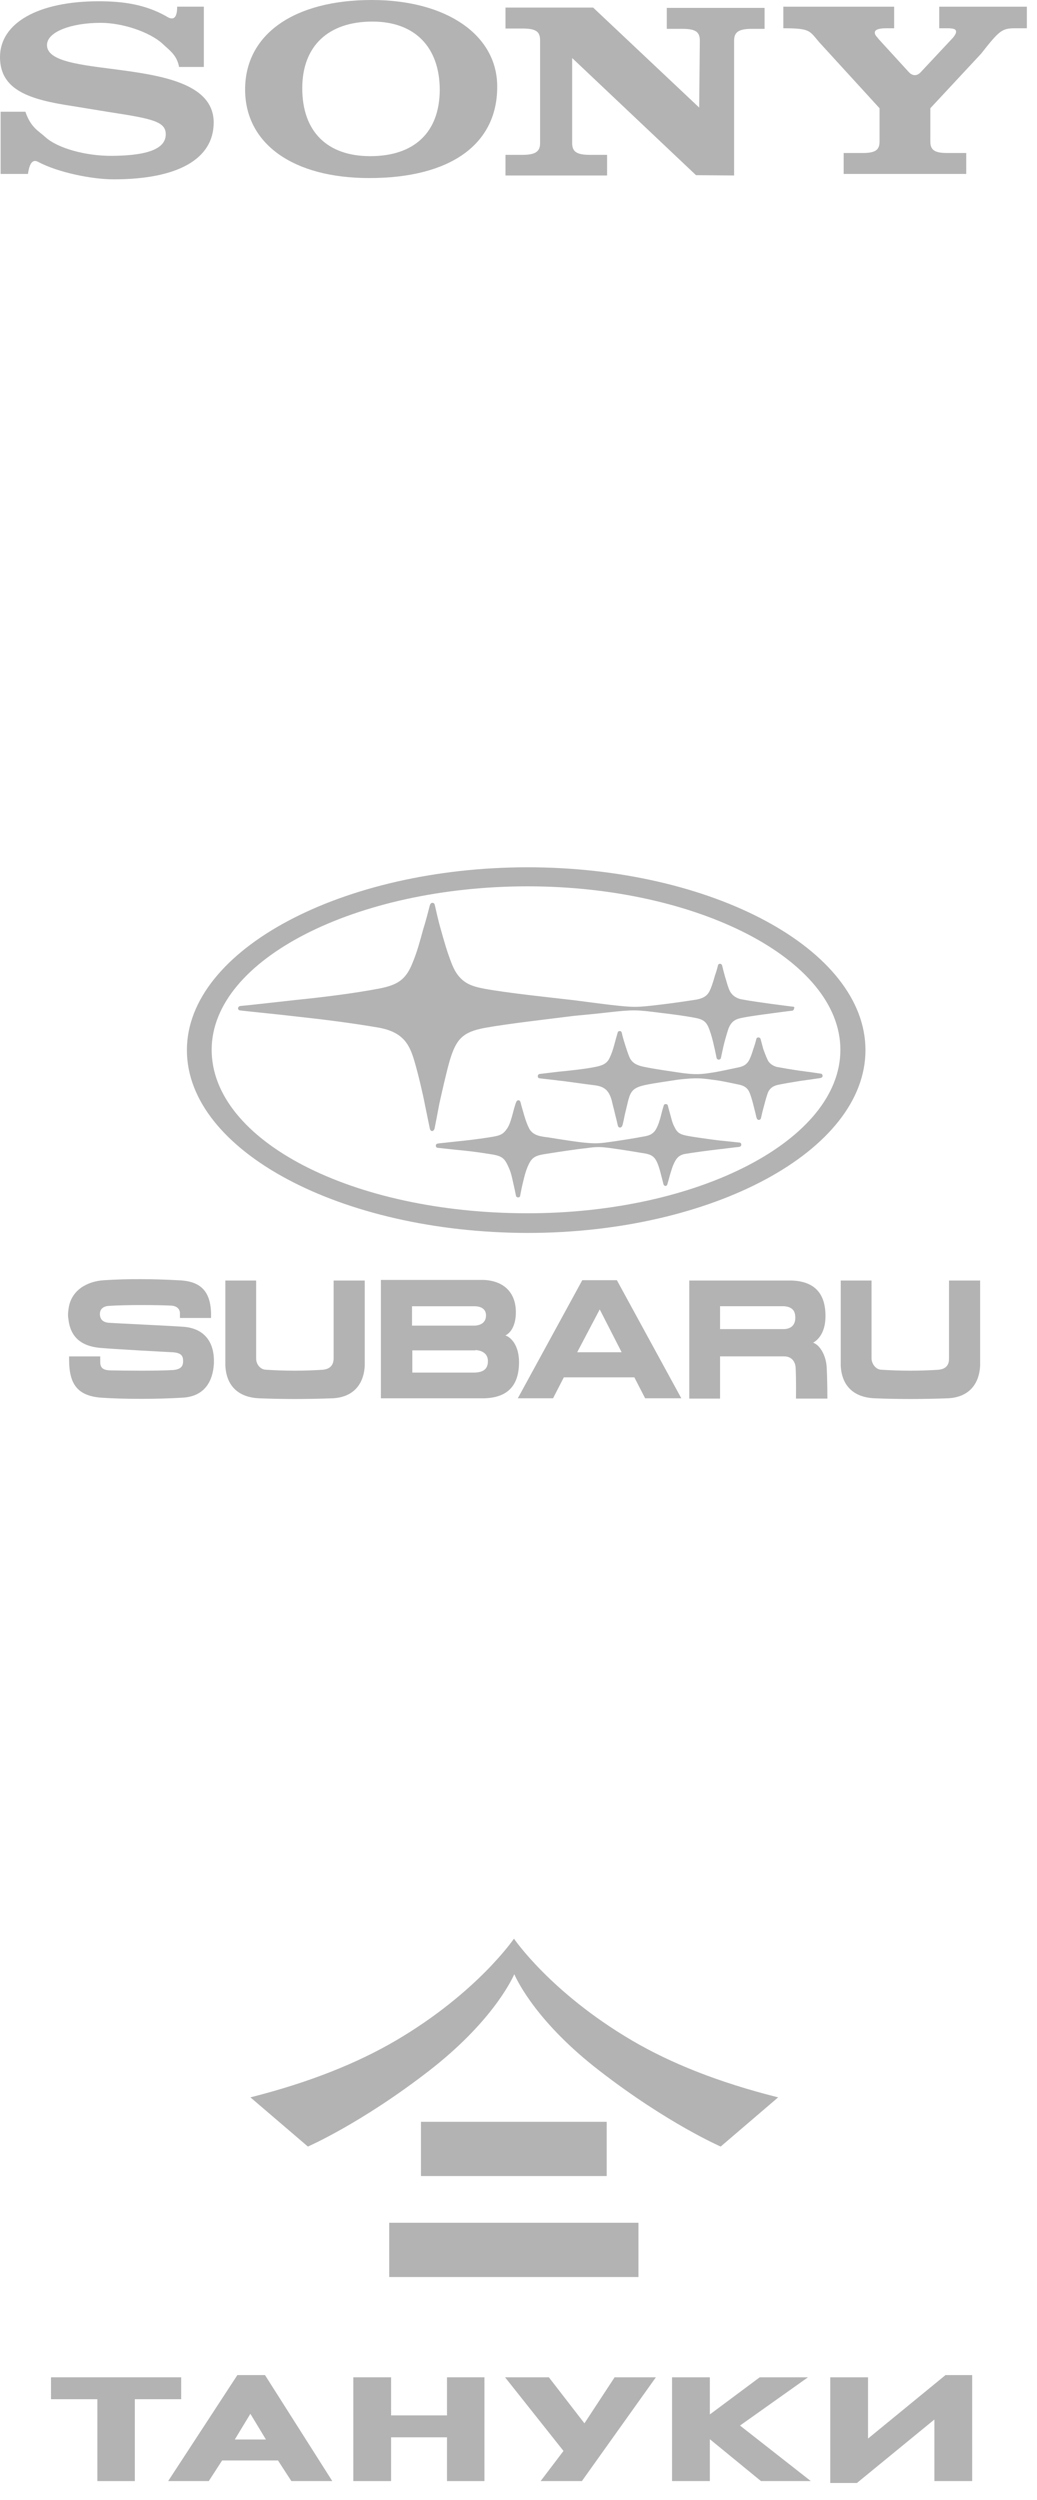 <svg width="61" height="147" viewBox="0 0 61 147" fill="none" xmlns="http://www.w3.org/2000/svg">
<path d="M5.727 145.898V141.083H3V139.795H10.658V141.083H7.931V145.898H5.727Z" fill="#B3B3B3"/>
<path d="M13.813 143.453H15.643L14.728 141.941L13.813 143.453ZM17.138 145.898L16.353 144.685H13.066L12.281 145.898H9.891L13.963 139.664H15.588L19.547 145.898H17.138Z" fill="#B3B3B3"/>
<path d="M26.293 145.898V143.323H23.006V145.898H20.783V139.795H23.006V142.035H26.293V139.795H28.497V145.898H26.293Z" fill="#B3B3B3"/>
<path d="M32.287 139.795L34.379 142.501L36.153 139.795H38.581L34.229 145.898H31.801L33.146 144.125L29.709 139.795H32.287Z" fill="#B3B3B3"/>
<path d="M44.763 145.898L41.756 143.435V145.898H39.533V139.795H41.756V141.979L44.688 139.795H47.528L43.53 142.632L47.696 145.898H44.763Z" fill="#B3B3B3"/>
<path d="M51.061 139.795V143.397L55.618 139.664H57.187V145.898H54.964V142.277L50.407 146.01H48.838V139.795H51.061Z" fill="#B3B3B3"/>
<path d="M37.182 119.992C32.381 117.173 30.233 114 30.233 114C30.233 114 28.085 117.173 23.285 119.992C21.025 121.317 18.205 122.455 14.73 123.333L18.111 126.226C18.111 126.226 21.249 124.863 25.246 121.765C28.832 118.984 30.047 116.557 30.252 116.091C30.457 116.557 31.653 118.984 35.258 121.765C39.255 124.863 42.393 126.226 42.393 126.226L45.774 123.333C42.262 122.455 39.442 121.317 37.182 119.992Z" fill="#B3B3B3"/>
<path d="M35.688 124.77H24.762V127.961H35.688V124.77Z" fill="#B3B3B3"/>
<path d="M37.557 130.707H22.895V133.899H37.557V130.707Z" fill="#B3B3B3"/>
<path d="M49.455 75.281C49.455 75.281 49.455 79.089 49.455 80.302C49.511 81.497 50.221 82.169 51.435 82.225C52.817 82.281 54.255 82.281 55.768 82.225C56.926 82.169 57.599 81.46 57.655 80.302C57.655 79.07 57.655 75.3 57.655 75.3H55.824C55.824 75.3 55.824 79.5 55.824 79.91C55.824 80.34 55.563 80.507 55.227 80.545C54.143 80.62 52.967 80.62 51.827 80.545C51.528 80.526 51.285 80.228 51.267 79.892C51.267 79.574 51.267 75.3 51.267 75.3H49.455V75.281Z" fill="#B3B3B3"/>
<path d="M6.12 75.282C5.167 75.338 4.159 75.842 4.028 76.999C3.991 77.242 3.991 77.41 4.028 77.596C4.177 78.884 5.111 79.183 5.858 79.258C6.624 79.332 9.781 79.5 10.173 79.519C10.696 79.556 10.771 79.762 10.771 80.042C10.771 80.359 10.621 80.527 10.173 80.564C9.202 80.62 7.371 80.602 6.456 80.583C6.139 80.564 5.896 80.49 5.896 80.098V79.762H4.065C4.065 79.762 4.065 79.93 4.065 79.967C4.065 81.404 4.57 82.076 5.933 82.188C7.259 82.281 9.258 82.281 10.752 82.188C12.041 82.113 12.527 81.218 12.583 80.172C12.583 80.116 12.583 80.023 12.583 79.93C12.545 78.716 11.835 78.119 10.864 78.026C10.229 77.97 6.867 77.82 6.381 77.783C6.027 77.746 5.877 77.559 5.877 77.26C5.877 77.018 6.027 76.831 6.363 76.794C7.446 76.719 9.314 76.738 10.061 76.775C10.416 76.794 10.565 76.981 10.584 77.186V77.503H12.415C12.415 77.503 12.415 77.41 12.415 77.223C12.377 75.842 11.723 75.319 10.453 75.282C9.034 75.207 7.54 75.189 6.12 75.282Z" fill="#B3B3B3"/>
<path d="M22.425 82.226H28.477C29.896 82.189 30.531 81.442 30.531 80.098C30.531 79.146 30.083 78.642 29.728 78.53C30.008 78.399 30.345 77.989 30.345 77.168C30.345 75.954 29.579 75.301 28.421 75.264C27.244 75.264 22.406 75.264 22.406 75.264V82.226H22.425ZM27.972 76.813C28.309 76.832 28.589 76.981 28.589 77.354C28.589 77.728 28.327 77.933 27.935 77.951H24.237V76.813C24.237 76.813 27.954 76.813 27.972 76.813ZM27.972 79.389C28.271 79.407 28.701 79.538 28.701 80.042C28.701 80.565 28.346 80.695 27.935 80.714H24.255V79.407H27.972V79.389Z" fill="#B3B3B3"/>
<path d="M13.256 75.281C13.256 75.281 13.256 79.089 13.256 80.302C13.312 81.497 14.022 82.169 15.236 82.225C16.618 82.281 18.056 82.281 19.569 82.225C20.727 82.169 21.4 81.46 21.456 80.302C21.456 79.07 21.456 75.3 21.456 75.3H19.625C19.625 75.3 19.625 79.5 19.625 79.91C19.607 80.34 19.345 80.507 19.009 80.545C17.925 80.62 16.749 80.62 15.628 80.545C15.31 80.526 15.068 80.228 15.068 79.892C15.068 79.574 15.068 75.3 15.068 75.3H13.256V75.281Z" fill="#B3B3B3"/>
<path d="M40.545 75.281V82.243H42.357V79.761H46.13C46.559 79.761 46.783 80.06 46.802 80.433C46.84 81.142 46.821 82.243 46.821 82.243H48.67C48.67 82.243 48.67 81.236 48.633 80.489C48.614 79.686 48.203 79.07 47.829 78.958C48.128 78.79 48.558 78.361 48.558 77.39C48.558 75.953 47.811 75.356 46.597 75.3H40.545V75.281ZM46.13 76.812C46.559 76.849 46.783 77.036 46.783 77.484C46.783 77.894 46.559 78.137 46.13 78.156H42.357V76.812H46.13Z" fill="#B3B3B3"/>
<path d="M33.167 80.993H37.314L37.949 82.225H40.078L36.287 75.281H36.175H34.381H34.251L30.459 82.225H32.532L33.167 80.993ZM36.567 79.518H33.952L35.278 76.999L36.567 79.518Z" fill="#B3B3B3"/>
<path d="M10.994 61.751C10.994 55.816 20.203 51 31.036 51C41.869 51 50.91 55.816 50.91 61.751C50.91 67.687 41.869 72.502 31.036 72.502C20.053 72.484 10.994 67.668 10.994 61.751ZM31.036 71.345C41.066 71.345 49.434 67.052 49.434 61.733C49.434 56.394 40.973 52.12 31.036 52.12C21.024 52.12 12.451 56.376 12.451 61.733C12.451 67.052 20.669 71.345 31.036 71.345ZM36.21 67.556C36.509 67.594 37.555 67.761 37.984 67.836C38.339 67.911 38.526 68.023 38.694 68.452C38.75 68.583 38.843 68.9 38.881 69.068C38.937 69.292 39.03 69.628 39.03 69.647C39.049 69.684 39.086 69.74 39.142 69.74C39.198 69.74 39.254 69.684 39.254 69.647C39.273 69.591 39.366 69.255 39.422 69.049C39.478 68.881 39.553 68.601 39.628 68.452C39.74 68.209 39.871 67.929 40.3 67.855C40.73 67.78 41.72 67.649 42.206 67.593C42.579 67.556 43.382 67.444 43.476 67.444C43.569 67.425 43.606 67.37 43.606 67.314C43.606 67.239 43.569 67.183 43.457 67.183C43.307 67.164 42.56 67.09 42.206 67.052C41.645 66.978 40.674 66.847 40.338 66.772C40.001 66.698 39.833 66.604 39.684 66.287C39.59 66.119 39.535 65.951 39.478 65.727C39.441 65.578 39.31 65.13 39.292 65.036C39.273 64.943 39.217 64.924 39.161 64.924C39.105 64.924 39.049 64.943 39.03 65.055C38.993 65.148 38.881 65.596 38.843 65.746C38.787 65.914 38.75 66.082 38.638 66.305C38.526 66.548 38.358 66.735 37.984 66.809C37.424 66.921 36.434 67.071 36.191 67.108C35.294 67.239 35.089 67.257 34.473 67.201C34.006 67.164 32.941 66.996 32.25 66.884C31.82 66.828 31.391 66.791 31.148 66.399C31.017 66.156 30.942 65.932 30.849 65.634C30.774 65.372 30.644 64.943 30.625 64.831C30.588 64.738 30.569 64.7 30.494 64.7C30.419 64.7 30.382 64.756 30.345 64.85C30.307 64.943 30.177 65.41 30.121 65.634C30.027 65.97 29.934 66.231 29.803 66.399C29.56 66.754 29.336 66.791 28.757 66.884C28.159 66.978 27.394 67.071 26.815 67.127C26.292 67.183 25.974 67.22 25.787 67.239C25.694 67.257 25.638 67.276 25.638 67.37C25.638 67.463 25.694 67.5 25.787 67.5C25.955 67.519 26.46 67.575 26.815 67.612C27.412 67.668 27.954 67.724 28.757 67.855C29.542 67.967 29.672 68.079 29.934 68.676C30.065 68.975 30.102 69.18 30.158 69.423C30.214 69.665 30.326 70.169 30.345 70.281C30.345 70.356 30.401 70.412 30.476 70.412C30.569 70.412 30.606 70.356 30.606 70.263C30.625 70.151 30.737 69.609 30.793 69.404C30.849 69.18 30.905 68.937 31.017 68.657C31.279 68.023 31.465 67.948 32.231 67.836C32.81 67.743 33.912 67.575 34.473 67.519C35.108 67.425 35.35 67.425 36.21 67.556ZM42.019 63.506C42.336 63.543 42.878 63.655 43.494 63.786C43.905 63.879 44.036 64.084 44.129 64.346C44.223 64.607 44.297 64.887 44.372 65.204C44.447 65.466 44.484 65.69 44.503 65.727C44.522 65.802 44.578 65.858 44.634 65.858C44.69 65.858 44.746 65.82 44.764 65.746C44.783 65.69 44.82 65.466 44.895 65.204C44.97 64.924 45.044 64.626 45.138 64.346C45.213 64.103 45.362 63.898 45.717 63.804C46.053 63.73 46.614 63.636 47.081 63.562C47.473 63.506 48.164 63.412 48.257 63.394C48.351 63.375 48.388 63.319 48.388 63.263C48.388 63.207 48.351 63.132 48.257 63.132C48.164 63.114 47.491 63.02 47.062 62.965C46.539 62.89 45.997 62.797 45.698 62.74C45.474 62.684 45.25 62.535 45.157 62.33C45.044 62.087 44.989 61.938 44.895 61.677C44.839 61.471 44.764 61.191 44.746 61.117C44.727 61.023 44.652 61.005 44.615 61.005C44.559 61.005 44.503 61.023 44.484 61.117C44.465 61.21 44.391 61.471 44.316 61.677C44.223 61.975 44.167 62.143 44.073 62.33C43.961 62.535 43.812 62.684 43.476 62.759C42.859 62.89 42.336 63.002 42 63.058C41.29 63.17 40.935 63.226 39.852 63.058C39.366 62.983 38.544 62.871 37.91 62.74C37.555 62.666 37.237 62.572 37.05 62.218C36.938 61.975 36.864 61.714 36.77 61.434C36.714 61.247 36.602 60.893 36.583 60.762C36.565 60.669 36.527 60.631 36.453 60.631C36.378 60.631 36.34 60.669 36.322 60.762C36.285 60.874 36.191 61.229 36.135 61.434C36.06 61.714 35.967 61.994 35.855 62.218C35.687 62.572 35.388 62.666 35.014 62.74C34.473 62.852 33.632 62.946 32.866 63.02C32.53 63.058 31.914 63.132 31.764 63.151C31.69 63.151 31.634 63.207 31.634 63.282C31.634 63.356 31.671 63.412 31.764 63.412C31.895 63.431 32.623 63.506 32.866 63.543C33.277 63.58 34.248 63.73 35.014 63.823C35.537 63.898 35.818 64.103 35.986 64.719C36.06 65.055 36.135 65.298 36.191 65.559C36.247 65.764 36.322 66.1 36.34 66.175C36.359 66.268 36.415 66.305 36.471 66.305C36.527 66.305 36.583 66.268 36.621 66.156C36.639 66.1 36.733 65.671 36.751 65.559C36.807 65.316 36.882 65.018 36.957 64.7C37.106 64.14 37.274 63.954 37.947 63.804C38.47 63.692 39.422 63.562 39.889 63.487C41.01 63.356 41.309 63.412 42.019 63.506ZM46.632 59.194C46.576 59.194 45.754 59.082 45.325 59.026C44.82 58.951 44.204 58.877 43.625 58.765C43.401 58.727 43.102 58.597 42.934 58.279C42.822 58.056 42.766 57.813 42.635 57.383C42.598 57.253 42.504 56.898 42.486 56.805C42.467 56.712 42.411 56.674 42.355 56.674C42.299 56.674 42.243 56.693 42.224 56.805C42.206 56.898 42.112 57.215 42.056 57.365C41.925 57.831 41.832 58.093 41.739 58.279C41.589 58.578 41.346 58.709 40.954 58.783C40.562 58.839 39.759 58.97 38.955 59.063C37.405 59.25 37.33 59.25 35.836 59.082C35.388 59.026 34.193 58.877 33.8 58.821C32.362 58.653 29.99 58.41 28.533 58.149C27.748 57.999 27.039 57.831 26.59 56.712C26.292 55.965 26.105 55.274 25.937 54.677C25.787 54.173 25.638 53.483 25.582 53.24C25.563 53.128 25.507 53.09 25.432 53.09C25.376 53.09 25.32 53.128 25.283 53.24C25.227 53.464 25.04 54.192 24.891 54.658C24.723 55.256 24.555 55.946 24.237 56.693C23.845 57.645 23.34 57.925 22.313 58.13C20.838 58.41 19.063 58.634 17.401 58.802C16.579 58.895 14.226 59.157 14.132 59.157C14.039 59.175 14.001 59.25 14.001 59.287C14.001 59.343 14.039 59.418 14.132 59.418C14.226 59.437 16.654 59.679 17.419 59.773C19.138 59.959 20.726 60.165 22.257 60.426C23.733 60.687 24.088 61.434 24.368 62.367C24.592 63.114 24.891 64.402 24.984 64.906C25.078 65.354 25.264 66.287 25.283 66.362C25.302 66.455 25.358 66.511 25.414 66.511C25.47 66.511 25.526 66.474 25.563 66.362C25.582 66.268 25.769 65.316 25.843 64.906C25.955 64.402 26.254 63.058 26.46 62.349C26.833 61.117 27.207 60.687 28.514 60.445C29.84 60.202 32.306 59.922 33.782 59.735C34.155 59.698 35.014 59.623 35.799 59.53C37.312 59.362 37.443 59.381 38.918 59.567C39.703 59.661 40.244 59.735 40.861 59.847C41.365 59.941 41.552 60.071 41.72 60.519C41.851 60.874 41.944 61.247 42 61.509C42.056 61.733 42.131 62.106 42.149 62.199C42.168 62.292 42.243 62.311 42.28 62.311C42.318 62.311 42.392 62.292 42.411 62.199C42.43 62.106 42.504 61.751 42.56 61.509C42.616 61.266 42.747 60.799 42.84 60.519C42.99 60.109 43.214 59.941 43.588 59.866C43.999 59.773 44.727 59.679 45.269 59.605C45.68 59.549 46.52 59.437 46.576 59.437C46.651 59.437 46.707 59.381 46.707 59.306C46.763 59.25 46.707 59.194 46.632 59.194Z" fill="#B3B3B3"/>
<path fill-rule="evenodd" clip-rule="evenodd" d="M54.184 4.219L56.071 2.203C56.183 2.054 56.239 1.96 56.239 1.867C56.239 1.718 56.108 1.662 55.716 1.662H55.249V0.393H60.404V1.662H59.732C58.947 1.662 58.798 1.774 57.715 3.155L54.726 6.365V8.325C54.726 8.829 54.988 8.997 55.716 8.997H56.837V10.229H49.627V8.997H50.748C51.476 8.997 51.738 8.829 51.738 8.325V6.365L48.189 2.483C47.61 1.811 47.684 1.662 46.078 1.662V0.393H52.597V1.662H52.13C51.663 1.662 51.458 1.755 51.458 1.923C51.458 2.072 51.607 2.184 51.7 2.315L53.475 4.256C53.68 4.462 53.942 4.499 54.184 4.219Z" fill="#B3B3B3"/>
<path fill-rule="evenodd" clip-rule="evenodd" d="M10.422 0.392H11.991V3.938H10.534C10.404 3.229 9.955 2.949 9.563 2.575C8.835 1.903 7.247 1.343 5.921 1.343C4.203 1.343 2.764 1.866 2.764 2.65C2.764 4.815 12.57 3.098 12.57 7.204C12.57 9.351 10.46 10.546 6.687 10.546C5.379 10.546 3.399 10.135 2.241 9.519C1.868 9.314 1.718 9.724 1.644 10.228H0.037V6.57H1.494C1.812 7.503 2.26 7.69 2.671 8.063C3.381 8.716 5.062 9.183 6.612 9.164C8.947 9.146 9.75 8.642 9.75 7.895C9.75 7.148 8.966 6.98 6.407 6.588L4.24 6.234C1.774 5.86 0 5.319 0 3.359C0 1.343 2.26 0.074 5.809 0.074C7.303 0.074 8.573 0.28 9.769 0.951C10.105 1.175 10.422 1.194 10.422 0.392Z" fill="#B3B3B3"/>
<path fill-rule="evenodd" clip-rule="evenodd" d="M41.128 6.325L41.166 2.386C41.166 1.864 40.904 1.696 40.12 1.696H39.223V0.464H44.976V1.696H44.229C43.463 1.696 43.183 1.883 43.183 2.386V10.319L40.941 10.301L33.657 3.413V8.415C33.657 8.919 33.918 9.106 34.703 9.106H35.711V10.319H29.734V9.106H30.724C31.49 9.106 31.77 8.919 31.77 8.415V2.368C31.77 1.845 31.509 1.677 30.724 1.677H29.734V0.445H34.89L41.128 6.325Z" fill="#B3B3B3"/>
<path fill-rule="evenodd" clip-rule="evenodd" d="M21.871 0C17.294 0 14.418 2.016 14.418 5.264C14.418 8.455 17.238 10.471 21.721 10.471C26.484 10.471 29.248 8.493 29.248 5.114C29.267 2.072 26.279 0 21.871 0ZM21.777 9.183C19.237 9.183 17.78 7.727 17.78 5.189C17.78 2.725 19.293 1.269 21.908 1.269C24.392 1.269 25.868 2.762 25.868 5.301C25.849 7.783 24.373 9.183 21.777 9.183Z" fill="#B3B3B3"/>
</svg>
